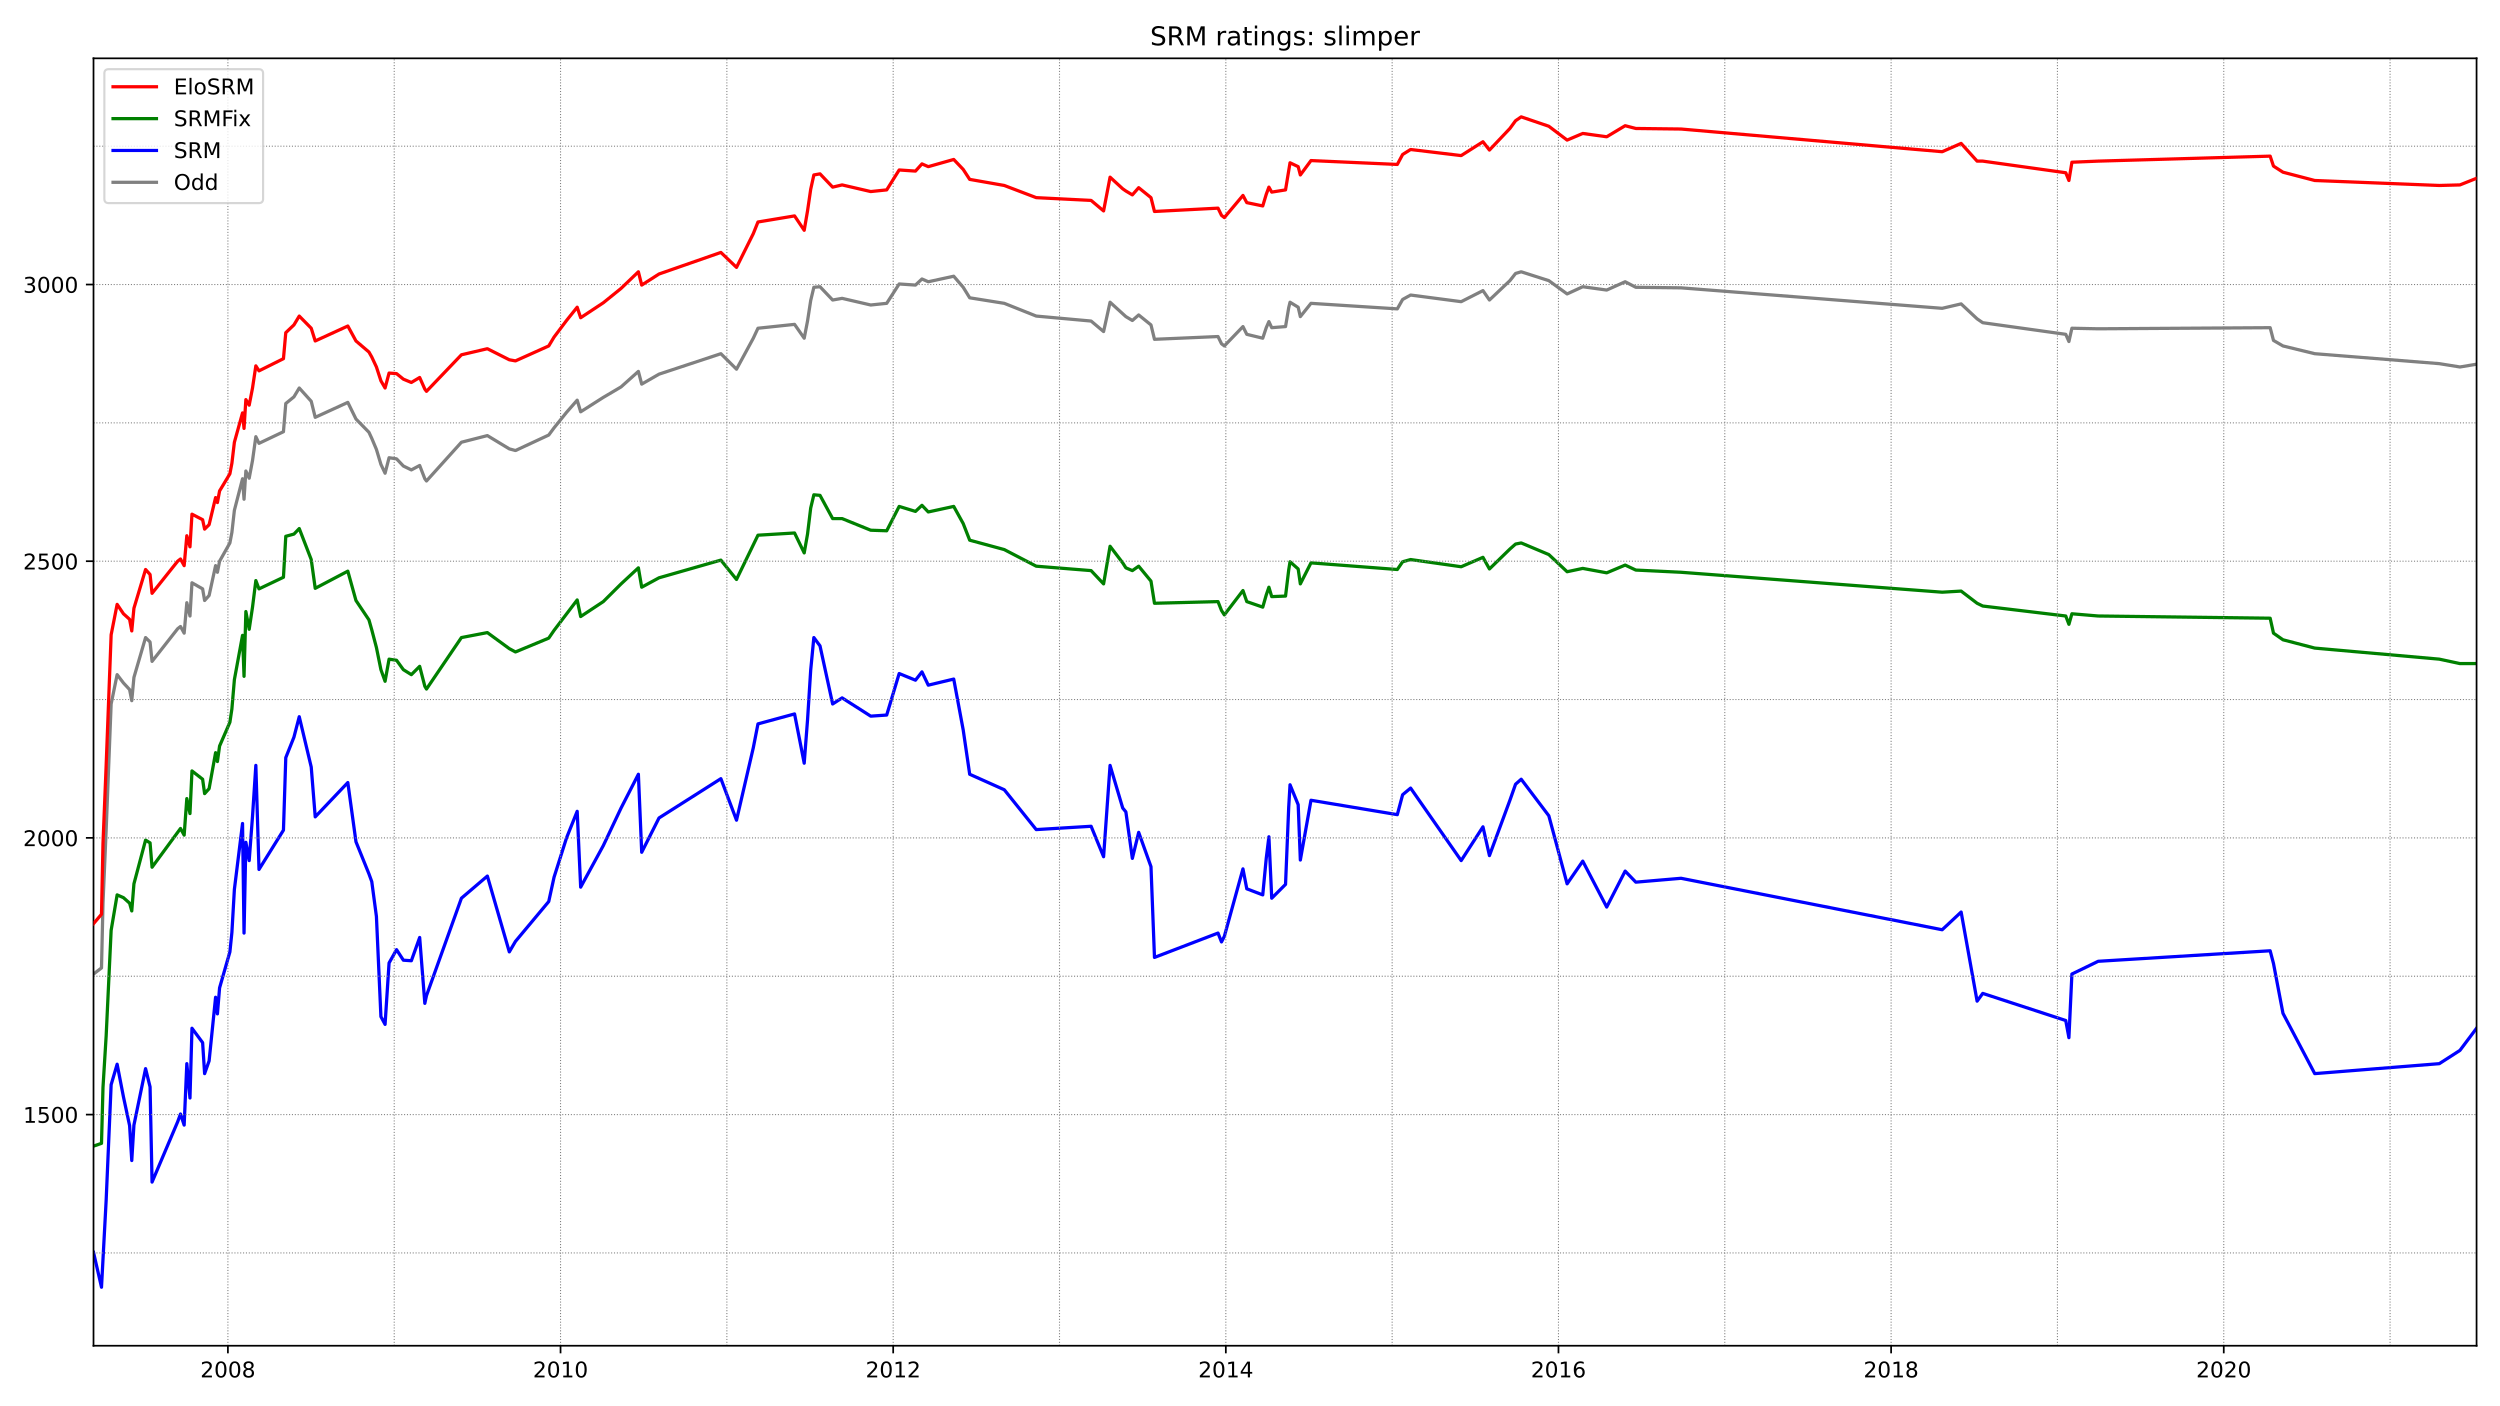 <?xml version="1.0" encoding="utf-8" standalone="no"?>
<!DOCTYPE svg PUBLIC "-//W3C//DTD SVG 1.1//EN"
  "http://www.w3.org/Graphics/SVG/1.1/DTD/svg11.dtd">
<!-- Created with matplotlib (https://matplotlib.org/) -->
<svg height="648pt" version="1.1" viewBox="0 0 1152 648" width="1152pt" xmlns="http://www.w3.org/2000/svg" xmlns:xlink="http://www.w3.org/1999/xlink">
 <defs>
  <style type="text/css">*{stroke-linecap:butt;stroke-linejoin:round;}</style>
 </defs>
 <g id="figure_1">
  <g id="patch_1">
   <path d="M 0 648 
L 1152 648 
L 1152 0 
L 0 0 
z
" style="fill:#ffffff;"/>
  </g>
  <g id="axes_1">
   <g id="patch_2">
    <path d="M 43.09 620.12 
L 1141.2 620.12 
L 1141.2 26.88 
L 43.09 26.88 
z
" style="fill:#ffffff;"/>
   </g>
   <g id="line2d_1">
    <path clip-path="url(#p043980c8ec)" d="M 43.09 448.829 
L 46.769 446.024 
L 47.459 416.19 
L 48.915 382.531 
L 51.214 324.392 
L 53.973 310.878 
L 56.885 314.703 
L 59.721 317.763 
L 60.717 322.863 
L 61.714 312.153 
L 67.079 293.793 
L 69.148 295.833 
L 70.068 304.758 
L 81.87 289.713 
L 83.173 288.694 
L 84.859 291.753 
L 86.086 277.729 
L 87.542 283.849 
L 88.461 268.549 
L 93.366 271.354 
L 94.286 276.709 
L 96.355 274.414 
L 99.344 260.644 
L 100.187 263.704 
L 101.184 258.604 
L 105.935 250.19 
L 106.855 245.345 
L 108.005 235.145 
L 111.76 220.611 
L 112.45 230.045 
L 113.293 217.041 
L 114.826 220.356 
L 116.359 212.196 
L 117.891 201.231 
L 119.348 204.291 
L 130.614 198.936 
L 131.687 185.932 
L 135.442 182.872 
L 137.895 178.792 
L 143.413 184.912 
L 145.252 192.306 
L 160.274 185.422 
L 164.029 193.071 
L 170.007 199.191 
L 171.31 201.996 
L 173.456 207.096 
L 175.525 213.981 
L 177.441 218.061 
L 179.281 210.921 
L 182.73 211.431 
L 185.872 214.746 
L 189.551 216.531 
L 193.383 214.491 
L 195.759 220.611 
L 196.525 221.631 
L 212.62 203.781 
L 224.576 200.721 
L 234.692 206.841 
L 237.528 207.606 
L 252.856 200.466 
L 255.308 197.151 
L 261.057 190.011 
L 265.962 184.402 
L 267.571 189.756 
L 277.994 183.127 
L 286.195 178.282 
L 294.165 171.142 
L 295.698 177.007 
L 303.669 172.417 
L 332.179 162.982 
L 339.383 170.122 
L 347.124 155.842 
L 349.27 151.253 
L 366.131 149.468 
L 370.576 155.842 
L 372.109 147.938 
L 373.565 138.503 
L 375.021 132.383 
L 377.857 132.128 
L 383.682 138.248 
L 388.05 137.483 
L 401.233 140.543 
L 408.59 139.778 
L 414.338 130.853 
L 421.849 131.363 
L 424.838 128.558 
L 427.75 129.833 
L 439.476 127.283 
L 443.845 132.383 
L 446.834 137.228 
L 462.775 139.778 
L 477.49 145.643 
L 502.782 147.938 
L 508.53 152.783 
L 511.519 139.268 
L 518.8 145.898 
L 521.789 147.683 
L 524.701 145.133 
L 530.372 149.723 
L 531.982 156.352 
L 561.259 155.077 
L 562.868 158.392 
L 564.171 159.412 
L 572.755 150.488 
L 574.518 154.057 
L 581.875 155.842 
L 583.485 150.998 
L 584.711 148.193 
L 586.014 150.998 
L 592.375 150.488 
L 593.831 141.818 
L 594.444 139.268 
L 598.2 141.563 
L 599.196 145.898 
L 604.101 139.778 
L 643.878 142.328 
L 646.33 137.993 
L 650.009 135.953 
L 673.308 139.013 
L 683.348 133.913 
L 686.337 138.248 
L 695.763 129.323 
L 698.369 126.008 
L 700.975 125.243 
L 713.697 129.323 
L 722.128 135.443 
L 729.332 132.128 
L 740.368 133.658 
L 748.876 129.833 
L 753.781 132.383 
L 774.627 132.638 
L 894.953 142.073 
L 903.69 140.033 
L 911.048 146.918 
L 913.653 148.703 
L 951.897 154.057 
L 953.353 157.372 
L 954.733 151.253 
L 966.842 151.508 
L 1046.089 150.998 
L 1047.622 156.862 
L 1051.99 159.412 
L 1066.628 162.982 
L 1124.032 167.572 
L 1133.536 169.102 
L 1141.2 167.827 
L 1141.2 167.827 
" style="fill:none;stroke:#808080;stroke-linecap:square;stroke-width:1.5;"/>
   </g>
   <g id="line2d_2">
    <path clip-path="url(#p043980c8ec)" d="M 43.09 577.09 
L 46.769 593.155 
L 48.915 553.121 
L 51.214 499.827 
L 53.973 490.393 
L 56.885 505.437 
L 59.721 518.697 
L 60.717 534.761 
L 61.714 518.442 
L 67.079 492.433 
L 69.148 500.847 
L 70.068 544.706 
L 81.87 516.912 
L 83.173 513.342 
L 84.859 518.442 
L 86.086 490.138 
L 87.542 505.947 
L 88.461 473.818 
L 93.366 480.448 
L 94.286 494.727 
L 96.355 488.863 
L 99.344 459.538 
L 100.187 467.188 
L 101.184 455.204 
L 105.935 438.629 
L 106.855 429.704 
L 108.005 409.815 
L 111.76 379.471 
L 112.45 429.959 
L 113.293 388.141 
L 114.826 396.555 
L 116.359 376.156 
L 117.891 352.697 
L 119.348 400.635 
L 130.614 382.531 
L 131.687 349.127 
L 135.442 339.692 
L 137.895 330.257 
L 143.413 353.462 
L 145.252 376.411 
L 160.274 360.601 
L 164.029 387.886 
L 170.007 402.675 
L 171.31 406.245 
L 173.456 422.31 
L 175.525 468.463 
L 177.441 472.033 
L 179.281 443.729 
L 182.73 437.609 
L 185.872 442.454 
L 189.551 442.709 
L 193.383 431.999 
L 195.759 462.343 
L 196.525 458.774 
L 212.62 413.895 
L 224.576 403.695 
L 234.692 438.629 
L 237.528 433.784 
L 252.856 415.425 
L 255.308 404.205 
L 261.057 386.101 
L 265.962 373.861 
L 267.571 408.795 
L 277.994 389.671 
L 286.195 372.331 
L 294.165 356.777 
L 295.698 392.73 
L 303.669 376.921 
L 332.179 358.816 
L 339.383 377.941 
L 347.124 344.537 
L 349.27 333.572 
L 366.131 328.982 
L 370.576 351.677 
L 372.109 331.787 
L 373.565 308.838 
L 375.021 293.793 
L 377.857 297.618 
L 383.682 324.392 
L 388.05 321.588 
L 401.233 330.002 
L 408.59 329.492 
L 414.338 310.368 
L 421.849 313.428 
L 424.838 309.603 
L 427.75 315.723 
L 439.476 312.918 
L 443.845 336.377 
L 446.834 356.777 
L 462.775 363.916 
L 477.49 382.276 
L 502.782 380.746 
L 508.53 394.77 
L 511.519 352.697 
L 517.344 372.331 
L 518.8 374.116 
L 521.789 395.535 
L 524.701 383.551 
L 530.372 399.36 
L 531.982 441.179 
L 561.259 429.959 
L 562.868 434.039 
L 564.171 431.489 
L 572.755 400.38 
L 574.518 409.56 
L 581.875 412.365 
L 583.485 395.535 
L 584.711 385.591 
L 586.014 413.895 
L 592.375 407.52 
L 593.831 372.076 
L 594.444 361.621 
L 598.2 370.801 
L 599.196 396.3 
L 604.101 368.761 
L 643.878 375.391 
L 646.33 366.211 
L 650.009 363.151 
L 673.308 396.555 
L 683.348 381.001 
L 686.337 394.26 
L 695.763 368.761 
L 698.369 361.366 
L 700.975 359.071 
L 713.697 375.901 
L 722.128 407.265 
L 729.332 396.81 
L 740.368 417.975 
L 748.876 401.4 
L 753.781 406.5 
L 774.627 404.715 
L 894.953 428.429 
L 903.69 420.27 
L 911.048 461.323 
L 913.653 457.754 
L 951.897 470.248 
L 953.353 478.153 
L 954.733 448.829 
L 966.842 442.964 
L 1046.089 438.119 
L 1047.622 443.984 
L 1051.99 466.933 
L 1066.628 494.727 
L 1124.032 490.138 
L 1133.536 484.018 
L 1141.2 473.818 
L 1141.2 473.818 
" style="fill:none;stroke:#0000ff;stroke-linecap:square;stroke-width:1.5;"/>
   </g>
   <g id="matplotlib.axis_1">
    <g id="xtick_1">
     <g id="line2d_3">
      <defs>
       <path d="M 0 0 
L 0 3.5 
" id="m69dfd889d9" style="stroke:#000000;stroke-width:0.8;"/>
      </defs>
      <g>
       <use style="stroke:#000000;stroke-width:0.8;" x="105.016" xlink:href="#m69dfd889d9" y="620.12"/>
      </g>
     </g>
     <g id="text_1">
      <!-- 2008 -->
      <g transform="translate(92.291 634.718)scale(0.1 -0.1)">
       <defs>
        <path d="M 19.188 8.297 
L 53.609 8.297 
L 53.609 0 
L 7.328 0 
L 7.328 8.297 
Q 12.938 14.109 22.625 23.891 
Q 32.328 33.688 34.812 36.531 
Q 39.547 41.844 41.422 45.531 
Q 43.312 49.219 43.312 52.781 
Q 43.312 58.594 39.234 62.25 
Q 35.156 65.922 28.609 65.922 
Q 23.969 65.922 18.812 64.312 
Q 13.672 62.703 7.812 59.422 
L 7.812 69.391 
Q 13.766 71.781 18.938 73 
Q 24.125 74.219 28.422 74.219 
Q 39.75 74.219 46.484 68.547 
Q 53.219 62.891 53.219 53.422 
Q 53.219 48.922 51.531 44.891 
Q 49.859 40.875 45.406 35.406 
Q 44.188 33.984 37.641 27.219 
Q 31.109 20.453 19.188 8.297 
z
" id="DejaVuSans-50"/>
        <path d="M 31.781 66.406 
Q 24.172 66.406 20.328 58.906 
Q 16.5 51.422 16.5 36.375 
Q 16.5 21.391 20.328 13.891 
Q 24.172 6.391 31.781 6.391 
Q 39.453 6.391 43.281 13.891 
Q 47.125 21.391 47.125 36.375 
Q 47.125 51.422 43.281 58.906 
Q 39.453 66.406 31.781 66.406 
z
M 31.781 74.219 
Q 44.047 74.219 50.516 64.516 
Q 56.984 54.828 56.984 36.375 
Q 56.984 17.969 50.516 8.266 
Q 44.047 -1.422 31.781 -1.422 
Q 19.531 -1.422 13.062 8.266 
Q 6.594 17.969 6.594 36.375 
Q 6.594 54.828 13.062 64.516 
Q 19.531 74.219 31.781 74.219 
z
" id="DejaVuSans-48"/>
        <path d="M 31.781 34.625 
Q 24.75 34.625 20.719 30.859 
Q 16.703 27.094 16.703 20.516 
Q 16.703 13.922 20.719 10.156 
Q 24.75 6.391 31.781 6.391 
Q 38.812 6.391 42.859 10.172 
Q 46.922 13.969 46.922 20.516 
Q 46.922 27.094 42.891 30.859 
Q 38.875 34.625 31.781 34.625 
z
M 21.922 38.812 
Q 15.578 40.375 12.031 44.719 
Q 8.5 49.078 8.5 55.328 
Q 8.5 64.062 14.719 69.141 
Q 20.953 74.219 31.781 74.219 
Q 42.672 74.219 48.875 69.141 
Q 55.078 64.062 55.078 55.328 
Q 55.078 49.078 51.531 44.719 
Q 48 40.375 41.703 38.812 
Q 48.828 37.156 52.797 32.312 
Q 56.781 27.484 56.781 20.516 
Q 56.781 9.906 50.312 4.234 
Q 43.844 -1.422 31.781 -1.422 
Q 19.734 -1.422 13.25 4.234 
Q 6.781 9.906 6.781 20.516 
Q 6.781 27.484 10.781 32.312 
Q 14.797 37.156 21.922 38.812 
z
M 18.312 54.391 
Q 18.312 48.734 21.844 45.562 
Q 25.391 42.391 31.781 42.391 
Q 38.141 42.391 41.719 45.562 
Q 45.312 48.734 45.312 54.391 
Q 45.312 60.062 41.719 63.234 
Q 38.141 66.406 31.781 66.406 
Q 25.391 66.406 21.844 63.234 
Q 18.312 60.062 18.312 54.391 
z
" id="DejaVuSans-56"/>
       </defs>
       <use xlink:href="#DejaVuSans-50"/>
       <use x="63.623" xlink:href="#DejaVuSans-48"/>
       <use x="127.246" xlink:href="#DejaVuSans-48"/>
       <use x="190.869" xlink:href="#DejaVuSans-56"/>
      </g>
     </g>
    </g>
    <g id="xtick_2">
     <g id="line2d_4">
      <g>
       <use style="stroke:#000000;stroke-width:0.8;" x="258.297" xlink:href="#m69dfd889d9" y="620.12"/>
      </g>
     </g>
     <g id="text_2">
      <!-- 2010 -->
      <g transform="translate(245.572 634.718)scale(0.1 -0.1)">
       <defs>
        <path d="M 12.406 8.297 
L 28.516 8.297 
L 28.516 63.922 
L 10.984 60.406 
L 10.984 69.391 
L 28.422 72.906 
L 38.281 72.906 
L 38.281 8.297 
L 54.391 8.297 
L 54.391 0 
L 12.406 0 
z
" id="DejaVuSans-49"/>
       </defs>
       <use xlink:href="#DejaVuSans-50"/>
       <use x="63.623" xlink:href="#DejaVuSans-48"/>
       <use x="127.246" xlink:href="#DejaVuSans-49"/>
       <use x="190.869" xlink:href="#DejaVuSans-48"/>
      </g>
     </g>
    </g>
    <g id="xtick_3">
     <g id="line2d_5">
      <g>
       <use style="stroke:#000000;stroke-width:0.8;" x="411.579" xlink:href="#m69dfd889d9" y="620.12"/>
      </g>
     </g>
     <g id="text_3">
      <!-- 2012 -->
      <g transform="translate(398.854 634.718)scale(0.1 -0.1)">
       <use xlink:href="#DejaVuSans-50"/>
       <use x="63.623" xlink:href="#DejaVuSans-48"/>
       <use x="127.246" xlink:href="#DejaVuSans-49"/>
       <use x="190.869" xlink:href="#DejaVuSans-50"/>
      </g>
     </g>
    </g>
    <g id="xtick_4">
     <g id="line2d_6">
      <g>
       <use style="stroke:#000000;stroke-width:0.8;" x="564.861" xlink:href="#m69dfd889d9" y="620.12"/>
      </g>
     </g>
     <g id="text_4">
      <!-- 2014 -->
      <g transform="translate(552.136 634.718)scale(0.1 -0.1)">
       <defs>
        <path d="M 37.797 64.312 
L 12.891 25.391 
L 37.797 25.391 
z
M 35.203 72.906 
L 47.609 72.906 
L 47.609 25.391 
L 58.016 25.391 
L 58.016 17.188 
L 47.609 17.188 
L 47.609 0 
L 37.797 0 
L 37.797 17.188 
L 4.891 17.188 
L 4.891 26.703 
z
" id="DejaVuSans-52"/>
       </defs>
       <use xlink:href="#DejaVuSans-50"/>
       <use x="63.623" xlink:href="#DejaVuSans-48"/>
       <use x="127.246" xlink:href="#DejaVuSans-49"/>
       <use x="190.869" xlink:href="#DejaVuSans-52"/>
      </g>
     </g>
    </g>
    <g id="xtick_5">
     <g id="line2d_7">
      <g>
       <use style="stroke:#000000;stroke-width:0.8;" x="718.143" xlink:href="#m69dfd889d9" y="620.12"/>
      </g>
     </g>
     <g id="text_5">
      <!-- 2016 -->
      <g transform="translate(705.418 634.718)scale(0.1 -0.1)">
       <defs>
        <path d="M 33.016 40.375 
Q 26.375 40.375 22.484 35.828 
Q 18.609 31.297 18.609 23.391 
Q 18.609 15.531 22.484 10.953 
Q 26.375 6.391 33.016 6.391 
Q 39.656 6.391 43.531 10.953 
Q 47.406 15.531 47.406 23.391 
Q 47.406 31.297 43.531 35.828 
Q 39.656 40.375 33.016 40.375 
z
M 52.594 71.297 
L 52.594 62.312 
Q 48.875 64.062 45.094 64.984 
Q 41.312 65.922 37.594 65.922 
Q 27.828 65.922 22.672 59.328 
Q 17.531 52.734 16.797 39.406 
Q 19.672 43.656 24.016 45.922 
Q 28.375 48.188 33.594 48.188 
Q 44.578 48.188 50.953 41.516 
Q 57.328 34.859 57.328 23.391 
Q 57.328 12.156 50.688 5.359 
Q 44.047 -1.422 33.016 -1.422 
Q 20.359 -1.422 13.672 8.266 
Q 6.984 17.969 6.984 36.375 
Q 6.984 53.656 15.188 63.938 
Q 23.391 74.219 37.203 74.219 
Q 40.922 74.219 44.703 73.484 
Q 48.484 72.75 52.594 71.297 
z
" id="DejaVuSans-54"/>
       </defs>
       <use xlink:href="#DejaVuSans-50"/>
       <use x="63.623" xlink:href="#DejaVuSans-48"/>
       <use x="127.246" xlink:href="#DejaVuSans-49"/>
       <use x="190.869" xlink:href="#DejaVuSans-54"/>
      </g>
     </g>
    </g>
    <g id="xtick_6">
     <g id="line2d_8">
      <g>
       <use style="stroke:#000000;stroke-width:0.8;" x="871.424" xlink:href="#m69dfd889d9" y="620.12"/>
      </g>
     </g>
     <g id="text_6">
      <!-- 2018 -->
      <g transform="translate(858.699 634.718)scale(0.1 -0.1)">
       <use xlink:href="#DejaVuSans-50"/>
       <use x="63.623" xlink:href="#DejaVuSans-48"/>
       <use x="127.246" xlink:href="#DejaVuSans-49"/>
       <use x="190.869" xlink:href="#DejaVuSans-56"/>
      </g>
     </g>
    </g>
    <g id="xtick_7">
     <g id="line2d_9">
      <g>
       <use style="stroke:#000000;stroke-width:0.8;" x="1024.706" xlink:href="#m69dfd889d9" y="620.12"/>
      </g>
     </g>
     <g id="text_7">
      <!-- 2020 -->
      <g transform="translate(1011.981 634.718)scale(0.1 -0.1)">
       <use xlink:href="#DejaVuSans-50"/>
       <use x="63.623" xlink:href="#DejaVuSans-48"/>
       <use x="127.246" xlink:href="#DejaVuSans-50"/>
       <use x="190.869" xlink:href="#DejaVuSans-48"/>
      </g>
     </g>
    </g>
   </g>
   <g id="matplotlib.axis_2">
    <g id="ytick_1">
     <g id="line2d_10">
      <defs>
       <path d="M 0 0 
L -3.5 0 
" id="m5580f3c038" style="stroke:#000000;stroke-width:0.8;"/>
      </defs>
      <g>
       <use style="stroke:#000000;stroke-width:0.8;" x="43.09" xlink:href="#m5580f3c038" y="513.597"/>
      </g>
     </g>
     <g id="text_8">
      <!-- 1500 -->
      <g transform="translate(10.64 517.396)scale(0.1 -0.1)">
       <defs>
        <path d="M 10.797 72.906 
L 49.516 72.906 
L 49.516 64.594 
L 19.828 64.594 
L 19.828 46.734 
Q 21.969 47.469 24.109 47.828 
Q 26.266 48.188 28.422 48.188 
Q 40.625 48.188 47.75 41.5 
Q 54.891 34.812 54.891 23.391 
Q 54.891 11.625 47.562 5.094 
Q 40.234 -1.422 26.906 -1.422 
Q 22.312 -1.422 17.547 -0.641 
Q 12.797 0.141 7.719 1.703 
L 7.719 11.625 
Q 12.109 9.234 16.797 8.062 
Q 21.484 6.891 26.703 6.891 
Q 35.156 6.891 40.078 11.328 
Q 45.016 15.766 45.016 23.391 
Q 45.016 31 40.078 35.438 
Q 35.156 39.891 26.703 39.891 
Q 22.75 39.891 18.812 39.016 
Q 14.891 38.141 10.797 36.281 
z
" id="DejaVuSans-53"/>
       </defs>
       <use xlink:href="#DejaVuSans-49"/>
       <use x="63.623" xlink:href="#DejaVuSans-53"/>
       <use x="127.246" xlink:href="#DejaVuSans-48"/>
       <use x="190.869" xlink:href="#DejaVuSans-48"/>
      </g>
     </g>
    </g>
    <g id="ytick_2">
     <g id="line2d_11">
      <g>
       <use style="stroke:#000000;stroke-width:0.8;" x="43.09" xlink:href="#m5580f3c038" y="386.101"/>
      </g>
     </g>
     <g id="text_9">
      <!-- 2000 -->
      <g transform="translate(10.64 389.9)scale(0.1 -0.1)">
       <use xlink:href="#DejaVuSans-50"/>
       <use x="63.623" xlink:href="#DejaVuSans-48"/>
       <use x="127.246" xlink:href="#DejaVuSans-48"/>
       <use x="190.869" xlink:href="#DejaVuSans-48"/>
      </g>
     </g>
    </g>
    <g id="ytick_3">
     <g id="line2d_12">
      <g>
       <use style="stroke:#000000;stroke-width:0.8;" x="43.09" xlink:href="#m5580f3c038" y="258.604"/>
      </g>
     </g>
     <g id="text_10">
      <!-- 2500 -->
      <g transform="translate(10.64 262.404)scale(0.1 -0.1)">
       <use xlink:href="#DejaVuSans-50"/>
       <use x="63.623" xlink:href="#DejaVuSans-53"/>
       <use x="127.246" xlink:href="#DejaVuSans-48"/>
       <use x="190.869" xlink:href="#DejaVuSans-48"/>
      </g>
     </g>
    </g>
    <g id="ytick_4">
     <g id="line2d_13">
      <g>
       <use style="stroke:#000000;stroke-width:0.8;" x="43.09" xlink:href="#m5580f3c038" y="131.108"/>
      </g>
     </g>
     <g id="text_11">
      <!-- 3000 -->
      <g transform="translate(10.64 134.907)scale(0.1 -0.1)">
       <defs>
        <path d="M 40.578 39.312 
Q 47.656 37.797 51.625 33 
Q 55.609 28.219 55.609 21.188 
Q 55.609 10.406 48.188 4.484 
Q 40.766 -1.422 27.094 -1.422 
Q 22.516 -1.422 17.656 -0.516 
Q 12.797 0.391 7.625 2.203 
L 7.625 11.719 
Q 11.719 9.328 16.594 8.109 
Q 21.484 6.891 26.812 6.891 
Q 36.078 6.891 40.938 10.547 
Q 45.797 14.203 45.797 21.188 
Q 45.797 27.641 41.281 31.266 
Q 36.766 34.906 28.719 34.906 
L 20.219 34.906 
L 20.219 43.016 
L 29.109 43.016 
Q 36.375 43.016 40.234 45.922 
Q 44.094 48.828 44.094 54.297 
Q 44.094 59.906 40.109 62.906 
Q 36.141 65.922 28.719 65.922 
Q 24.656 65.922 20.016 65.031 
Q 15.375 64.156 9.812 62.312 
L 9.812 71.094 
Q 15.438 72.656 20.344 73.438 
Q 25.25 74.219 29.594 74.219 
Q 40.828 74.219 47.359 69.109 
Q 53.906 64.016 53.906 55.328 
Q 53.906 49.266 50.438 45.094 
Q 46.969 40.922 40.578 39.312 
z
" id="DejaVuSans-51"/>
       </defs>
       <use xlink:href="#DejaVuSans-51"/>
       <use x="63.623" xlink:href="#DejaVuSans-48"/>
       <use x="127.246" xlink:href="#DejaVuSans-48"/>
       <use x="190.869" xlink:href="#DejaVuSans-48"/>
      </g>
     </g>
    </g>
   </g>
   <g id="line2d_14">
    <path clip-path="url(#p043980c8ec)" d="M 43.09 528.131 
L 46.769 526.857 
L 47.459 501.102 
L 48.915 477.388 
L 51.214 428.684 
L 53.973 412.365 
L 56.885 413.64 
L 59.721 416.19 
L 60.717 419.76 
L 61.714 407.265 
L 67.079 387.121 
L 69.148 388.396 
L 70.068 399.615 
L 83.173 381.766 
L 84.859 384.826 
L 86.086 367.996 
L 87.542 374.881 
L 88.461 355.247 
L 93.366 359.071 
L 94.286 365.701 
L 96.355 363.406 
L 99.344 346.832 
L 100.187 350.912 
L 101.184 343.772 
L 105.935 332.807 
L 106.855 326.687 
L 108.005 313.173 
L 111.76 292.773 
L 112.45 311.643 
L 113.293 281.809 
L 114.826 289.968 
L 116.359 279.769 
L 117.891 267.529 
L 119.348 271.354 
L 130.614 265.999 
L 131.687 247.13 
L 135.442 246.11 
L 137.895 243.56 
L 143.413 257.839 
L 145.252 271.099 
L 160.274 263.194 
L 164.029 276.709 
L 170.007 285.634 
L 171.31 290.223 
L 173.456 298.383 
L 175.525 308.583 
L 177.441 313.938 
L 179.281 303.738 
L 182.73 304.248 
L 185.872 308.583 
L 189.551 310.878 
L 193.383 307.053 
L 195.759 316.233 
L 196.525 317.508 
L 212.62 293.793 
L 224.576 291.498 
L 234.692 298.893 
L 237.528 300.423 
L 252.856 294.048 
L 255.308 290.478 
L 265.962 276.454 
L 267.571 284.104 
L 277.994 277.219 
L 286.195 269.059 
L 294.165 261.664 
L 295.698 270.589 
L 303.669 266.254 
L 332.179 258.094 
L 339.383 267.019 
L 349.27 246.62 
L 366.131 245.6 
L 370.576 254.78 
L 372.109 246.11 
L 373.565 234.125 
L 375.021 228.005 
L 377.857 228.26 
L 383.682 238.97 
L 388.05 238.97 
L 401.233 244.325 
L 408.59 244.58 
L 414.338 233.36 
L 421.849 235.655 
L 424.838 232.85 
L 427.75 235.91 
L 439.476 233.36 
L 443.845 241.265 
L 446.834 248.915 
L 462.775 253.25 
L 477.49 260.899 
L 502.782 262.939 
L 508.53 269.059 
L 511.519 251.72 
L 517.344 259.369 
L 518.8 261.664 
L 521.789 262.939 
L 524.701 260.899 
L 530.372 267.784 
L 531.982 277.984 
L 561.259 277.219 
L 562.868 281.299 
L 564.171 283.339 
L 572.755 272.119 
L 574.518 277.219 
L 581.875 279.769 
L 583.485 274.159 
L 584.711 270.589 
L 586.014 274.924 
L 592.375 274.669 
L 593.831 262.684 
L 594.444 258.859 
L 598.2 262.174 
L 599.196 269.059 
L 604.101 259.369 
L 643.878 262.429 
L 646.33 258.859 
L 650.009 257.839 
L 673.308 261.154 
L 683.348 256.819 
L 686.337 262.174 
L 695.763 252.995 
L 698.369 250.7 
L 700.975 250.19 
L 713.697 255.545 
L 722.128 263.449 
L 729.332 261.919 
L 740.368 263.959 
L 748.876 260.389 
L 753.781 262.684 
L 774.627 263.704 
L 894.953 272.884 
L 903.69 272.374 
L 911.048 277.984 
L 913.653 279.259 
L 951.897 283.849 
L 953.353 287.674 
L 954.733 282.829 
L 966.842 283.849 
L 1046.089 284.869 
L 1047.622 291.753 
L 1051.99 294.813 
L 1066.628 298.638 
L 1124.032 303.738 
L 1133.536 305.778 
L 1141.2 305.778 
L 1141.2 305.778 
" style="fill:none;stroke:#008000;stroke-linecap:square;stroke-width:1.5;"/>
   </g>
   <g id="line2d_15">
    <path clip-path="url(#p043980c8ec)" d="M 43.09 577.345 
L 1141.2 577.345 
" style="fill:none;stroke:#808080;stroke-dasharray:0.5,0.825;stroke-dashoffset:0;stroke-width:0.5;"/>
   </g>
   <g id="line2d_16">
    <path clip-path="url(#p043980c8ec)" d="M 43.09 513.597 
L 1141.2 513.597 
" style="fill:none;stroke:#808080;stroke-dasharray:0.5,0.825;stroke-dashoffset:0;stroke-width:0.5;"/>
   </g>
   <g id="line2d_17">
    <path clip-path="url(#p043980c8ec)" d="M 43.09 449.849 
L 1141.2 449.849 
" style="fill:none;stroke:#808080;stroke-dasharray:0.5,0.825;stroke-dashoffset:0;stroke-width:0.5;"/>
   </g>
   <g id="line2d_18">
    <path clip-path="url(#p043980c8ec)" d="M 43.09 386.101 
L 1141.2 386.101 
" style="fill:none;stroke:#808080;stroke-dasharray:0.5,0.825;stroke-dashoffset:0;stroke-width:0.5;"/>
   </g>
   <g id="line2d_19">
    <path clip-path="url(#p043980c8ec)" d="M 43.09 322.353 
L 1141.2 322.353 
" style="fill:none;stroke:#808080;stroke-dasharray:0.5,0.825;stroke-dashoffset:0;stroke-width:0.5;"/>
   </g>
   <g id="line2d_20">
    <path clip-path="url(#p043980c8ec)" d="M 43.09 258.604 
L 1141.2 258.604 
" style="fill:none;stroke:#808080;stroke-dasharray:0.5,0.825;stroke-dashoffset:0;stroke-width:0.5;"/>
   </g>
   <g id="line2d_21">
    <path clip-path="url(#p043980c8ec)" d="M 43.09 194.856 
L 1141.2 194.856 
" style="fill:none;stroke:#808080;stroke-dasharray:0.5,0.825;stroke-dashoffset:0;stroke-width:0.5;"/>
   </g>
   <g id="line2d_22">
    <path clip-path="url(#p043980c8ec)" d="M 43.09 131.108 
L 1141.2 131.108 
" style="fill:none;stroke:#808080;stroke-dasharray:0.5,0.825;stroke-dashoffset:0;stroke-width:0.5;"/>
   </g>
   <g id="line2d_23">
    <path clip-path="url(#p043980c8ec)" d="M 43.09 67.36 
L 1141.2 67.36 
" style="fill:none;stroke:#808080;stroke-dasharray:0.5,0.825;stroke-dashoffset:0;stroke-width:0.5;"/>
   </g>
   <g id="line2d_24">
    <path clip-path="url(#p043980c8ec)" d="M 105.016 620.12 
L 105.016 26.88 
" style="fill:none;stroke:#808080;stroke-dasharray:0.5,0.825;stroke-dashoffset:0;stroke-width:0.5;"/>
   </g>
   <g id="line2d_25">
    <path clip-path="url(#p043980c8ec)" d="M 181.657 620.12 
L 181.657 26.88 
" style="fill:none;stroke:#808080;stroke-dasharray:0.5,0.825;stroke-dashoffset:0;stroke-width:0.5;"/>
   </g>
   <g id="line2d_26">
    <path clip-path="url(#p043980c8ec)" d="M 258.297 620.12 
L 258.297 26.88 
" style="fill:none;stroke:#808080;stroke-dasharray:0.5,0.825;stroke-dashoffset:0;stroke-width:0.5;"/>
   </g>
   <g id="line2d_27">
    <path clip-path="url(#p043980c8ec)" d="M 334.938 620.12 
L 334.938 26.88 
" style="fill:none;stroke:#808080;stroke-dasharray:0.5,0.825;stroke-dashoffset:0;stroke-width:0.5;"/>
   </g>
   <g id="line2d_28">
    <path clip-path="url(#p043980c8ec)" d="M 411.579 620.12 
L 411.579 26.88 
" style="fill:none;stroke:#808080;stroke-dasharray:0.5,0.825;stroke-dashoffset:0;stroke-width:0.5;"/>
   </g>
   <g id="line2d_29">
    <path clip-path="url(#p043980c8ec)" d="M 488.22 620.12 
L 488.22 26.88 
" style="fill:none;stroke:#808080;stroke-dasharray:0.5,0.825;stroke-dashoffset:0;stroke-width:0.5;"/>
   </g>
   <g id="line2d_30">
    <path clip-path="url(#p043980c8ec)" d="M 564.861 620.12 
L 564.861 26.88 
" style="fill:none;stroke:#808080;stroke-dasharray:0.5,0.825;stroke-dashoffset:0;stroke-width:0.5;"/>
   </g>
   <g id="line2d_31">
    <path clip-path="url(#p043980c8ec)" d="M 641.502 620.12 
L 641.502 26.88 
" style="fill:none;stroke:#808080;stroke-dasharray:0.5,0.825;stroke-dashoffset:0;stroke-width:0.5;"/>
   </g>
   <g id="line2d_32">
    <path clip-path="url(#p043980c8ec)" d="M 718.143 620.12 
L 718.143 26.88 
" style="fill:none;stroke:#808080;stroke-dasharray:0.5,0.825;stroke-dashoffset:0;stroke-width:0.5;"/>
   </g>
   <g id="line2d_33">
    <path clip-path="url(#p043980c8ec)" d="M 794.783 620.12 
L 794.783 26.88 
" style="fill:none;stroke:#808080;stroke-dasharray:0.5,0.825;stroke-dashoffset:0;stroke-width:0.5;"/>
   </g>
   <g id="line2d_34">
    <path clip-path="url(#p043980c8ec)" d="M 871.424 620.12 
L 871.424 26.88 
" style="fill:none;stroke:#808080;stroke-dasharray:0.5,0.825;stroke-dashoffset:0;stroke-width:0.5;"/>
   </g>
   <g id="line2d_35">
    <path clip-path="url(#p043980c8ec)" d="M 948.065 620.12 
L 948.065 26.88 
" style="fill:none;stroke:#808080;stroke-dasharray:0.5,0.825;stroke-dashoffset:0;stroke-width:0.5;"/>
   </g>
   <g id="line2d_36">
    <path clip-path="url(#p043980c8ec)" d="M 1024.706 620.12 
L 1024.706 26.88 
" style="fill:none;stroke:#808080;stroke-dasharray:0.5,0.825;stroke-dashoffset:0;stroke-width:0.5;"/>
   </g>
   <g id="line2d_37">
    <path clip-path="url(#p043980c8ec)" d="M 1101.347 620.12 
L 1101.347 26.88 
" style="fill:none;stroke:#808080;stroke-dasharray:0.5,0.825;stroke-dashoffset:0;stroke-width:0.5;"/>
   </g>
   <g id="patch_3">
    <path d="M 43.09 620.12 
L 43.09 26.88 
" style="fill:none;stroke:#000000;stroke-linecap:square;stroke-linejoin:miter;stroke-width:0.8;"/>
   </g>
   <g id="patch_4">
    <path d="M 1141.2 620.12 
L 1141.2 26.88 
" style="fill:none;stroke:#000000;stroke-linecap:square;stroke-linejoin:miter;stroke-width:0.8;"/>
   </g>
   <g id="patch_5">
    <path d="M 43.09 620.12 
L 1141.2 620.12 
" style="fill:none;stroke:#000000;stroke-linecap:square;stroke-linejoin:miter;stroke-width:0.8;"/>
   </g>
   <g id="patch_6">
    <path d="M 43.09 26.88 
L 1141.2 26.88 
" style="fill:none;stroke:#000000;stroke-linecap:square;stroke-linejoin:miter;stroke-width:0.8;"/>
   </g>
   <g id="line2d_38">
    <path clip-path="url(#p043980c8ec)" d="M 43.09 425.624 
L 46.769 421.29 
L 47.459 388.651 
L 48.915 352.697 
L 51.214 292.518 
L 53.973 278.494 
L 56.885 282.829 
L 59.721 285.379 
L 60.717 290.733 
L 61.714 280.279 
L 67.079 262.429 
L 69.148 264.724 
L 70.068 273.394 
L 81.87 258.604 
L 83.173 257.584 
L 84.859 260.644 
L 86.086 246.875 
L 87.542 251.975 
L 88.461 236.93 
L 93.366 239.48 
L 94.286 243.815 
L 96.355 241.775 
L 99.344 229.28 
L 100.187 231.575 
L 101.184 226.22 
L 105.935 218.316 
L 106.855 213.471 
L 108.005 203.781 
L 111.76 190.266 
L 112.45 197.406 
L 113.293 184.147 
L 114.826 186.697 
L 116.359 178.792 
L 117.891 168.592 
L 119.348 170.887 
L 130.614 165.277 
L 131.687 153.293 
L 135.442 149.723 
L 137.895 145.643 
L 143.413 151.253 
L 145.252 157.117 
L 160.274 150.233 
L 164.029 157.117 
L 170.007 162.217 
L 171.31 164.512 
L 173.456 169.102 
L 175.525 175.477 
L 177.441 178.792 
L 179.281 171.907 
L 182.73 172.162 
L 185.872 174.712 
L 189.551 176.242 
L 193.383 173.947 
L 195.759 179.302 
L 196.525 180.322 
L 212.62 163.492 
L 224.576 160.687 
L 234.692 165.787 
L 237.528 166.297 
L 252.856 159.412 
L 255.308 155.332 
L 261.057 147.683 
L 265.962 141.563 
L 267.571 146.408 
L 277.994 139.523 
L 286.195 132.893 
L 294.165 125.243 
L 295.698 131.363 
L 303.669 126.263 
L 332.179 116.319 
L 339.383 123.203 
L 347.124 107.649 
L 349.27 102.294 
L 366.131 99.489 
L 370.576 106.119 
L 372.109 97.194 
L 373.565 87.249 
L 375.021 80.62 
L 377.857 80.11 
L 383.682 86.229 
L 388.05 85.21 
L 401.233 88.269 
L 408.59 87.504 
L 414.338 78.325 
L 421.849 78.835 
L 424.838 75.52 
L 427.75 76.795 
L 439.476 73.48 
L 443.845 78.07 
L 446.834 82.66 
L 462.775 85.465 
L 477.49 91.074 
L 502.782 92.349 
L 508.53 97.194 
L 511.519 81.64 
L 517.344 86.994 
L 518.8 88.014 
L 521.789 89.799 
L 524.701 86.484 
L 530.372 91.074 
L 531.982 97.449 
L 561.259 95.919 
L 562.868 99.234 
L 564.171 100.254 
L 572.755 90.054 
L 574.518 93.369 
L 581.875 94.899 
L 583.485 89.544 
L 584.711 86.229 
L 586.014 88.524 
L 592.375 87.504 
L 594.444 75.01 
L 598.2 76.795 
L 599.196 80.62 
L 604.101 73.99 
L 643.878 75.775 
L 646.33 71.185 
L 650.009 68.89 
L 673.308 71.695 
L 683.348 65.32 
L 686.337 69.145 
L 695.763 59.2 
L 698.369 55.63 
L 700.975 53.845 
L 713.697 58.18 
L 722.128 64.555 
L 729.332 61.495 
L 740.368 63.025 
L 748.876 57.925 
L 753.781 59.2 
L 774.627 59.455 
L 894.953 69.91 
L 903.69 66.085 
L 911.048 74.245 
L 913.653 74.245 
L 951.897 79.6 
L 953.353 83.17 
L 954.733 74.755 
L 966.842 74.245 
L 1046.089 71.95 
L 1047.622 76.54 
L 1051.99 79.345 
L 1066.628 83.17 
L 1124.032 85.465 
L 1133.536 85.21 
L 1141.2 82.15 
L 1141.2 82.15 
" style="fill:none;stroke:#ff0000;stroke-linecap:square;stroke-width:1.5;"/>
   </g>
   <g id="text_12">
    <!-- SRM ratings: slimper -->
    <g transform="translate(529.984 20.88)scale(0.12 -0.12)">
     <defs>
      <path d="M 53.516 70.516 
L 53.516 60.891 
Q 47.906 63.578 42.922 64.891 
Q 37.938 66.219 33.297 66.219 
Q 25.25 66.219 20.875 63.094 
Q 16.5 59.969 16.5 54.203 
Q 16.5 49.359 19.406 46.891 
Q 22.312 44.438 30.422 42.922 
L 36.375 41.703 
Q 47.406 39.594 52.656 34.297 
Q 57.906 29 57.906 20.125 
Q 57.906 9.516 50.797 4.047 
Q 43.703 -1.422 29.984 -1.422 
Q 24.812 -1.422 18.969 -0.25 
Q 13.141 0.922 6.891 3.219 
L 6.891 13.375 
Q 12.891 10.016 18.656 8.297 
Q 24.422 6.594 29.984 6.594 
Q 38.422 6.594 43.016 9.906 
Q 47.609 13.234 47.609 19.391 
Q 47.609 24.75 44.312 27.781 
Q 41.016 30.812 33.5 32.328 
L 27.484 33.5 
Q 16.453 35.688 11.516 40.375 
Q 6.594 45.062 6.594 53.422 
Q 6.594 63.094 13.406 68.656 
Q 20.219 74.219 32.172 74.219 
Q 37.312 74.219 42.625 73.281 
Q 47.953 72.359 53.516 70.516 
z
" id="DejaVuSans-83"/>
      <path d="M 44.391 34.188 
Q 47.562 33.109 50.562 29.594 
Q 53.562 26.078 56.594 19.922 
L 66.609 0 
L 56 0 
L 46.688 18.703 
Q 43.062 26.031 39.672 28.422 
Q 36.281 30.812 30.422 30.812 
L 19.672 30.812 
L 19.672 0 
L 9.812 0 
L 9.812 72.906 
L 32.078 72.906 
Q 44.578 72.906 50.734 67.672 
Q 56.891 62.453 56.891 51.906 
Q 56.891 45.016 53.688 40.469 
Q 50.484 35.938 44.391 34.188 
z
M 19.672 64.797 
L 19.672 38.922 
L 32.078 38.922 
Q 39.203 38.922 42.844 42.219 
Q 46.484 45.516 46.484 51.906 
Q 46.484 58.297 42.844 61.547 
Q 39.203 64.797 32.078 64.797 
z
" id="DejaVuSans-82"/>
      <path d="M 9.812 72.906 
L 24.516 72.906 
L 43.109 23.297 
L 61.812 72.906 
L 76.516 72.906 
L 76.516 0 
L 66.891 0 
L 66.891 64.016 
L 48.094 14.016 
L 38.188 14.016 
L 19.391 64.016 
L 19.391 0 
L 9.812 0 
z
" id="DejaVuSans-77"/>
      <path id="DejaVuSans-32"/>
      <path d="M 41.109 46.297 
Q 39.594 47.172 37.812 47.578 
Q 36.031 48 33.891 48 
Q 26.266 48 22.188 43.047 
Q 18.109 38.094 18.109 28.812 
L 18.109 0 
L 9.078 0 
L 9.078 54.688 
L 18.109 54.688 
L 18.109 46.188 
Q 20.953 51.172 25.484 53.578 
Q 30.031 56 36.531 56 
Q 37.453 56 38.578 55.875 
Q 39.703 55.766 41.062 55.516 
z
" id="DejaVuSans-114"/>
      <path d="M 34.281 27.484 
Q 23.391 27.484 19.188 25 
Q 14.984 22.516 14.984 16.5 
Q 14.984 11.719 18.141 8.906 
Q 21.297 6.109 26.703 6.109 
Q 34.188 6.109 38.703 11.406 
Q 43.219 16.703 43.219 25.484 
L 43.219 27.484 
z
M 52.203 31.203 
L 52.203 0 
L 43.219 0 
L 43.219 8.297 
Q 40.141 3.328 35.547 0.953 
Q 30.953 -1.422 24.312 -1.422 
Q 15.922 -1.422 10.953 3.297 
Q 6 8.016 6 15.922 
Q 6 25.141 12.172 29.828 
Q 18.359 34.516 30.609 34.516 
L 43.219 34.516 
L 43.219 35.406 
Q 43.219 41.609 39.141 45 
Q 35.062 48.391 27.688 48.391 
Q 23 48.391 18.547 47.266 
Q 14.109 46.141 10.016 43.891 
L 10.016 52.203 
Q 14.938 54.109 19.578 55.047 
Q 24.219 56 28.609 56 
Q 40.484 56 46.344 49.844 
Q 52.203 43.703 52.203 31.203 
z
" id="DejaVuSans-97"/>
      <path d="M 18.312 70.219 
L 18.312 54.688 
L 36.812 54.688 
L 36.812 47.703 
L 18.312 47.703 
L 18.312 18.016 
Q 18.312 11.328 20.141 9.422 
Q 21.969 7.516 27.594 7.516 
L 36.812 7.516 
L 36.812 0 
L 27.594 0 
Q 17.188 0 13.234 3.875 
Q 9.281 7.766 9.281 18.016 
L 9.281 47.703 
L 2.688 47.703 
L 2.688 54.688 
L 9.281 54.688 
L 9.281 70.219 
z
" id="DejaVuSans-116"/>
      <path d="M 9.422 54.688 
L 18.406 54.688 
L 18.406 0 
L 9.422 0 
z
M 9.422 75.984 
L 18.406 75.984 
L 18.406 64.594 
L 9.422 64.594 
z
" id="DejaVuSans-105"/>
      <path d="M 54.891 33.016 
L 54.891 0 
L 45.906 0 
L 45.906 32.719 
Q 45.906 40.484 42.875 44.328 
Q 39.844 48.188 33.797 48.188 
Q 26.516 48.188 22.312 43.547 
Q 18.109 38.922 18.109 30.906 
L 18.109 0 
L 9.078 0 
L 9.078 54.688 
L 18.109 54.688 
L 18.109 46.188 
Q 21.344 51.125 25.703 53.562 
Q 30.078 56 35.797 56 
Q 45.219 56 50.047 50.172 
Q 54.891 44.344 54.891 33.016 
z
" id="DejaVuSans-110"/>
      <path d="M 45.406 27.984 
Q 45.406 37.75 41.375 43.109 
Q 37.359 48.484 30.078 48.484 
Q 22.859 48.484 18.828 43.109 
Q 14.797 37.75 14.797 27.984 
Q 14.797 18.266 18.828 12.891 
Q 22.859 7.516 30.078 7.516 
Q 37.359 7.516 41.375 12.891 
Q 45.406 18.266 45.406 27.984 
z
M 54.391 6.781 
Q 54.391 -7.172 48.188 -13.984 
Q 42 -20.797 29.203 -20.797 
Q 24.469 -20.797 20.266 -20.094 
Q 16.062 -19.391 12.109 -17.922 
L 12.109 -9.188 
Q 16.062 -11.328 19.922 -12.344 
Q 23.781 -13.375 27.781 -13.375 
Q 36.625 -13.375 41.016 -8.766 
Q 45.406 -4.156 45.406 5.172 
L 45.406 9.625 
Q 42.625 4.781 38.281 2.391 
Q 33.938 0 27.875 0 
Q 17.828 0 11.672 7.656 
Q 5.516 15.328 5.516 27.984 
Q 5.516 40.672 11.672 48.328 
Q 17.828 56 27.875 56 
Q 33.938 56 38.281 53.609 
Q 42.625 51.219 45.406 46.391 
L 45.406 54.688 
L 54.391 54.688 
z
" id="DejaVuSans-103"/>
      <path d="M 44.281 53.078 
L 44.281 44.578 
Q 40.484 46.531 36.375 47.5 
Q 32.281 48.484 27.875 48.484 
Q 21.188 48.484 17.844 46.438 
Q 14.5 44.391 14.5 40.281 
Q 14.5 37.156 16.891 35.375 
Q 19.281 33.594 26.516 31.984 
L 29.594 31.297 
Q 39.156 29.25 43.188 25.516 
Q 47.219 21.781 47.219 15.094 
Q 47.219 7.469 41.188 3.016 
Q 35.156 -1.422 24.609 -1.422 
Q 20.219 -1.422 15.453 -0.562 
Q 10.688 0.297 5.422 2 
L 5.422 11.281 
Q 10.406 8.688 15.234 7.391 
Q 20.062 6.109 24.812 6.109 
Q 31.156 6.109 34.562 8.281 
Q 37.984 10.453 37.984 14.406 
Q 37.984 18.062 35.516 20.016 
Q 33.062 21.969 24.703 23.781 
L 21.578 24.516 
Q 13.234 26.266 9.516 29.906 
Q 5.812 33.547 5.812 39.891 
Q 5.812 47.609 11.281 51.797 
Q 16.75 56 26.812 56 
Q 31.781 56 36.172 55.266 
Q 40.578 54.547 44.281 53.078 
z
" id="DejaVuSans-115"/>
      <path d="M 11.719 12.406 
L 22.016 12.406 
L 22.016 0 
L 11.719 0 
z
M 11.719 51.703 
L 22.016 51.703 
L 22.016 39.312 
L 11.719 39.312 
z
" id="DejaVuSans-58"/>
      <path d="M 9.422 75.984 
L 18.406 75.984 
L 18.406 0 
L 9.422 0 
z
" id="DejaVuSans-108"/>
      <path d="M 52 44.188 
Q 55.375 50.25 60.062 53.125 
Q 64.75 56 71.094 56 
Q 79.641 56 84.281 50.016 
Q 88.922 44.047 88.922 33.016 
L 88.922 0 
L 79.891 0 
L 79.891 32.719 
Q 79.891 40.578 77.094 44.375 
Q 74.312 48.188 68.609 48.188 
Q 61.625 48.188 57.562 43.547 
Q 53.516 38.922 53.516 30.906 
L 53.516 0 
L 44.484 0 
L 44.484 32.719 
Q 44.484 40.625 41.703 44.406 
Q 38.922 48.188 33.109 48.188 
Q 26.219 48.188 22.156 43.531 
Q 18.109 38.875 18.109 30.906 
L 18.109 0 
L 9.078 0 
L 9.078 54.688 
L 18.109 54.688 
L 18.109 46.188 
Q 21.188 51.219 25.484 53.609 
Q 29.781 56 35.688 56 
Q 41.656 56 45.828 52.969 
Q 50 49.953 52 44.188 
z
" id="DejaVuSans-109"/>
      <path d="M 18.109 8.203 
L 18.109 -20.797 
L 9.078 -20.797 
L 9.078 54.688 
L 18.109 54.688 
L 18.109 46.391 
Q 20.953 51.266 25.266 53.625 
Q 29.594 56 35.594 56 
Q 45.562 56 51.781 48.094 
Q 58.016 40.188 58.016 27.297 
Q 58.016 14.406 51.781 6.484 
Q 45.562 -1.422 35.594 -1.422 
Q 29.594 -1.422 25.266 0.953 
Q 20.953 3.328 18.109 8.203 
z
M 48.688 27.297 
Q 48.688 37.203 44.609 42.844 
Q 40.531 48.484 33.406 48.484 
Q 26.266 48.484 22.188 42.844 
Q 18.109 37.203 18.109 27.297 
Q 18.109 17.391 22.188 11.75 
Q 26.266 6.109 33.406 6.109 
Q 40.531 6.109 44.609 11.75 
Q 48.688 17.391 48.688 27.297 
z
" id="DejaVuSans-112"/>
      <path d="M 56.203 29.594 
L 56.203 25.203 
L 14.891 25.203 
Q 15.484 15.922 20.484 11.062 
Q 25.484 6.203 34.422 6.203 
Q 39.594 6.203 44.453 7.469 
Q 49.312 8.734 54.109 11.281 
L 54.109 2.781 
Q 49.266 0.734 44.188 -0.344 
Q 39.109 -1.422 33.891 -1.422 
Q 20.797 -1.422 13.156 6.188 
Q 5.516 13.812 5.516 26.812 
Q 5.516 40.234 12.766 48.109 
Q 20.016 56 32.328 56 
Q 43.359 56 49.781 48.891 
Q 56.203 41.797 56.203 29.594 
z
M 47.219 32.234 
Q 47.125 39.594 43.094 43.984 
Q 39.062 48.391 32.422 48.391 
Q 24.906 48.391 20.391 44.141 
Q 15.875 39.891 15.188 32.172 
z
" id="DejaVuSans-101"/>
     </defs>
     <use xlink:href="#DejaVuSans-83"/>
     <use x="63.477" xlink:href="#DejaVuSans-82"/>
     <use x="132.959" xlink:href="#DejaVuSans-77"/>
     <use x="219.238" xlink:href="#DejaVuSans-32"/>
     <use x="251.025" xlink:href="#DejaVuSans-114"/>
     <use x="292.139" xlink:href="#DejaVuSans-97"/>
     <use x="353.418" xlink:href="#DejaVuSans-116"/>
     <use x="392.627" xlink:href="#DejaVuSans-105"/>
     <use x="420.41" xlink:href="#DejaVuSans-110"/>
     <use x="483.789" xlink:href="#DejaVuSans-103"/>
     <use x="547.266" xlink:href="#DejaVuSans-115"/>
     <use x="599.365" xlink:href="#DejaVuSans-58"/>
     <use x="633.057" xlink:href="#DejaVuSans-32"/>
     <use x="664.844" xlink:href="#DejaVuSans-115"/>
     <use x="716.943" xlink:href="#DejaVuSans-108"/>
     <use x="744.727" xlink:href="#DejaVuSans-105"/>
     <use x="772.51" xlink:href="#DejaVuSans-109"/>
     <use x="869.922" xlink:href="#DejaVuSans-112"/>
     <use x="933.398" xlink:href="#DejaVuSans-101"/>
     <use x="994.922" xlink:href="#DejaVuSans-114"/>
    </g>
   </g>
   <g id="legend_1">
    <g id="patch_7">
     <path d="M 50.09 93.593 
L 119.231 93.593 
Q 121.231 93.593 121.231 91.593 
L 121.231 33.88 
Q 121.231 31.88 119.231 31.88 
L 50.09 31.88 
Q 48.09 31.88 48.09 33.88 
L 48.09 91.593 
Q 48.09 93.593 50.09 93.593 
z
" style="fill:#ffffff;opacity:0.8;stroke:#cccccc;stroke-linejoin:miter;"/>
    </g>
    <g id="line2d_39">
     <path d="M 52.09 39.978 
L 72.09 39.978 
" style="fill:none;stroke:#ff0000;stroke-linecap:square;stroke-width:1.5;"/>
    </g>
    <g id="line2d_40"/>
    <g id="text_13">
     <!-- EloSRM -->
     <g transform="translate(80.09 43.478)scale(0.1 -0.1)">
      <defs>
       <path d="M 9.812 72.906 
L 55.906 72.906 
L 55.906 64.594 
L 19.672 64.594 
L 19.672 43.016 
L 54.391 43.016 
L 54.391 34.719 
L 19.672 34.719 
L 19.672 8.297 
L 56.781 8.297 
L 56.781 0 
L 9.812 0 
z
" id="DejaVuSans-69"/>
       <path d="M 30.609 48.391 
Q 23.391 48.391 19.188 42.75 
Q 14.984 37.109 14.984 27.297 
Q 14.984 17.484 19.156 11.844 
Q 23.344 6.203 30.609 6.203 
Q 37.797 6.203 41.984 11.859 
Q 46.188 17.531 46.188 27.297 
Q 46.188 37.016 41.984 42.703 
Q 37.797 48.391 30.609 48.391 
z
M 30.609 56 
Q 42.328 56 49.016 48.375 
Q 55.719 40.766 55.719 27.297 
Q 55.719 13.875 49.016 6.219 
Q 42.328 -1.422 30.609 -1.422 
Q 18.844 -1.422 12.172 6.219 
Q 5.516 13.875 5.516 27.297 
Q 5.516 40.766 12.172 48.375 
Q 18.844 56 30.609 56 
z
" id="DejaVuSans-111"/>
      </defs>
      <use xlink:href="#DejaVuSans-69"/>
      <use x="63.184" xlink:href="#DejaVuSans-108"/>
      <use x="90.967" xlink:href="#DejaVuSans-111"/>
      <use x="152.148" xlink:href="#DejaVuSans-83"/>
      <use x="215.625" xlink:href="#DejaVuSans-82"/>
      <use x="285.107" xlink:href="#DejaVuSans-77"/>
     </g>
    </g>
    <g id="line2d_41">
     <path d="M 52.09 54.657 
L 72.09 54.657 
" style="fill:none;stroke:#008000;stroke-linecap:square;stroke-width:1.5;"/>
    </g>
    <g id="line2d_42"/>
    <g id="text_14">
     <!-- SRMFix -->
     <g transform="translate(80.09 58.157)scale(0.1 -0.1)">
      <defs>
       <path d="M 9.812 72.906 
L 51.703 72.906 
L 51.703 64.594 
L 19.672 64.594 
L 19.672 43.109 
L 48.578 43.109 
L 48.578 34.812 
L 19.672 34.812 
L 19.672 0 
L 9.812 0 
z
" id="DejaVuSans-70"/>
       <path d="M 54.891 54.688 
L 35.109 28.078 
L 55.906 0 
L 45.312 0 
L 29.391 21.484 
L 13.484 0 
L 2.875 0 
L 24.125 28.609 
L 4.688 54.688 
L 15.281 54.688 
L 29.781 35.203 
L 44.281 54.688 
z
" id="DejaVuSans-120"/>
      </defs>
      <use xlink:href="#DejaVuSans-83"/>
      <use x="63.477" xlink:href="#DejaVuSans-82"/>
      <use x="132.959" xlink:href="#DejaVuSans-77"/>
      <use x="219.238" xlink:href="#DejaVuSans-70"/>
      <use x="269.508" xlink:href="#DejaVuSans-105"/>
      <use x="297.291" xlink:href="#DejaVuSans-120"/>
     </g>
    </g>
    <g id="line2d_43">
     <path d="M 52.09 69.335 
L 72.09 69.335 
" style="fill:none;stroke:#0000ff;stroke-linecap:square;stroke-width:1.5;"/>
    </g>
    <g id="line2d_44"/>
    <g id="text_15">
     <!-- SRM -->
     <g transform="translate(80.09 72.835)scale(0.1 -0.1)">
      <use xlink:href="#DejaVuSans-83"/>
      <use x="63.477" xlink:href="#DejaVuSans-82"/>
      <use x="132.959" xlink:href="#DejaVuSans-77"/>
     </g>
    </g>
    <g id="line2d_45">
     <path d="M 52.09 84.013 
L 72.09 84.013 
" style="fill:none;stroke:#808080;stroke-linecap:square;stroke-width:1.5;"/>
    </g>
    <g id="line2d_46"/>
    <g id="text_16">
     <!-- Odd -->
     <g transform="translate(80.09 87.513)scale(0.1 -0.1)">
      <defs>
       <path d="M 39.406 66.219 
Q 28.656 66.219 22.328 58.203 
Q 16.016 50.203 16.016 36.375 
Q 16.016 22.609 22.328 14.594 
Q 28.656 6.594 39.406 6.594 
Q 50.141 6.594 56.422 14.594 
Q 62.703 22.609 62.703 36.375 
Q 62.703 50.203 56.422 58.203 
Q 50.141 66.219 39.406 66.219 
z
M 39.406 74.219 
Q 54.734 74.219 63.906 63.938 
Q 73.094 53.656 73.094 36.375 
Q 73.094 19.141 63.906 8.859 
Q 54.734 -1.422 39.406 -1.422 
Q 24.031 -1.422 14.812 8.828 
Q 5.609 19.094 5.609 36.375 
Q 5.609 53.656 14.812 63.938 
Q 24.031 74.219 39.406 74.219 
z
" id="DejaVuSans-79"/>
       <path d="M 45.406 46.391 
L 45.406 75.984 
L 54.391 75.984 
L 54.391 0 
L 45.406 0 
L 45.406 8.203 
Q 42.578 3.328 38.25 0.953 
Q 33.938 -1.422 27.875 -1.422 
Q 17.969 -1.422 11.734 6.484 
Q 5.516 14.406 5.516 27.297 
Q 5.516 40.188 11.734 48.094 
Q 17.969 56 27.875 56 
Q 33.938 56 38.25 53.625 
Q 42.578 51.266 45.406 46.391 
z
M 14.797 27.297 
Q 14.797 17.391 18.875 11.75 
Q 22.953 6.109 30.078 6.109 
Q 37.203 6.109 41.297 11.75 
Q 45.406 17.391 45.406 27.297 
Q 45.406 37.203 41.297 42.844 
Q 37.203 48.484 30.078 48.484 
Q 22.953 48.484 18.875 42.844 
Q 14.797 37.203 14.797 27.297 
z
" id="DejaVuSans-100"/>
      </defs>
      <use xlink:href="#DejaVuSans-79"/>
      <use x="78.711" xlink:href="#DejaVuSans-100"/>
      <use x="142.188" xlink:href="#DejaVuSans-100"/>
     </g>
    </g>
   </g>
  </g>
 </g>
 <defs>
  <clipPath id="p043980c8ec">
   <rect height="593.24" width="1098.11" x="43.09" y="26.88"/>
  </clipPath>
 </defs>
</svg>
